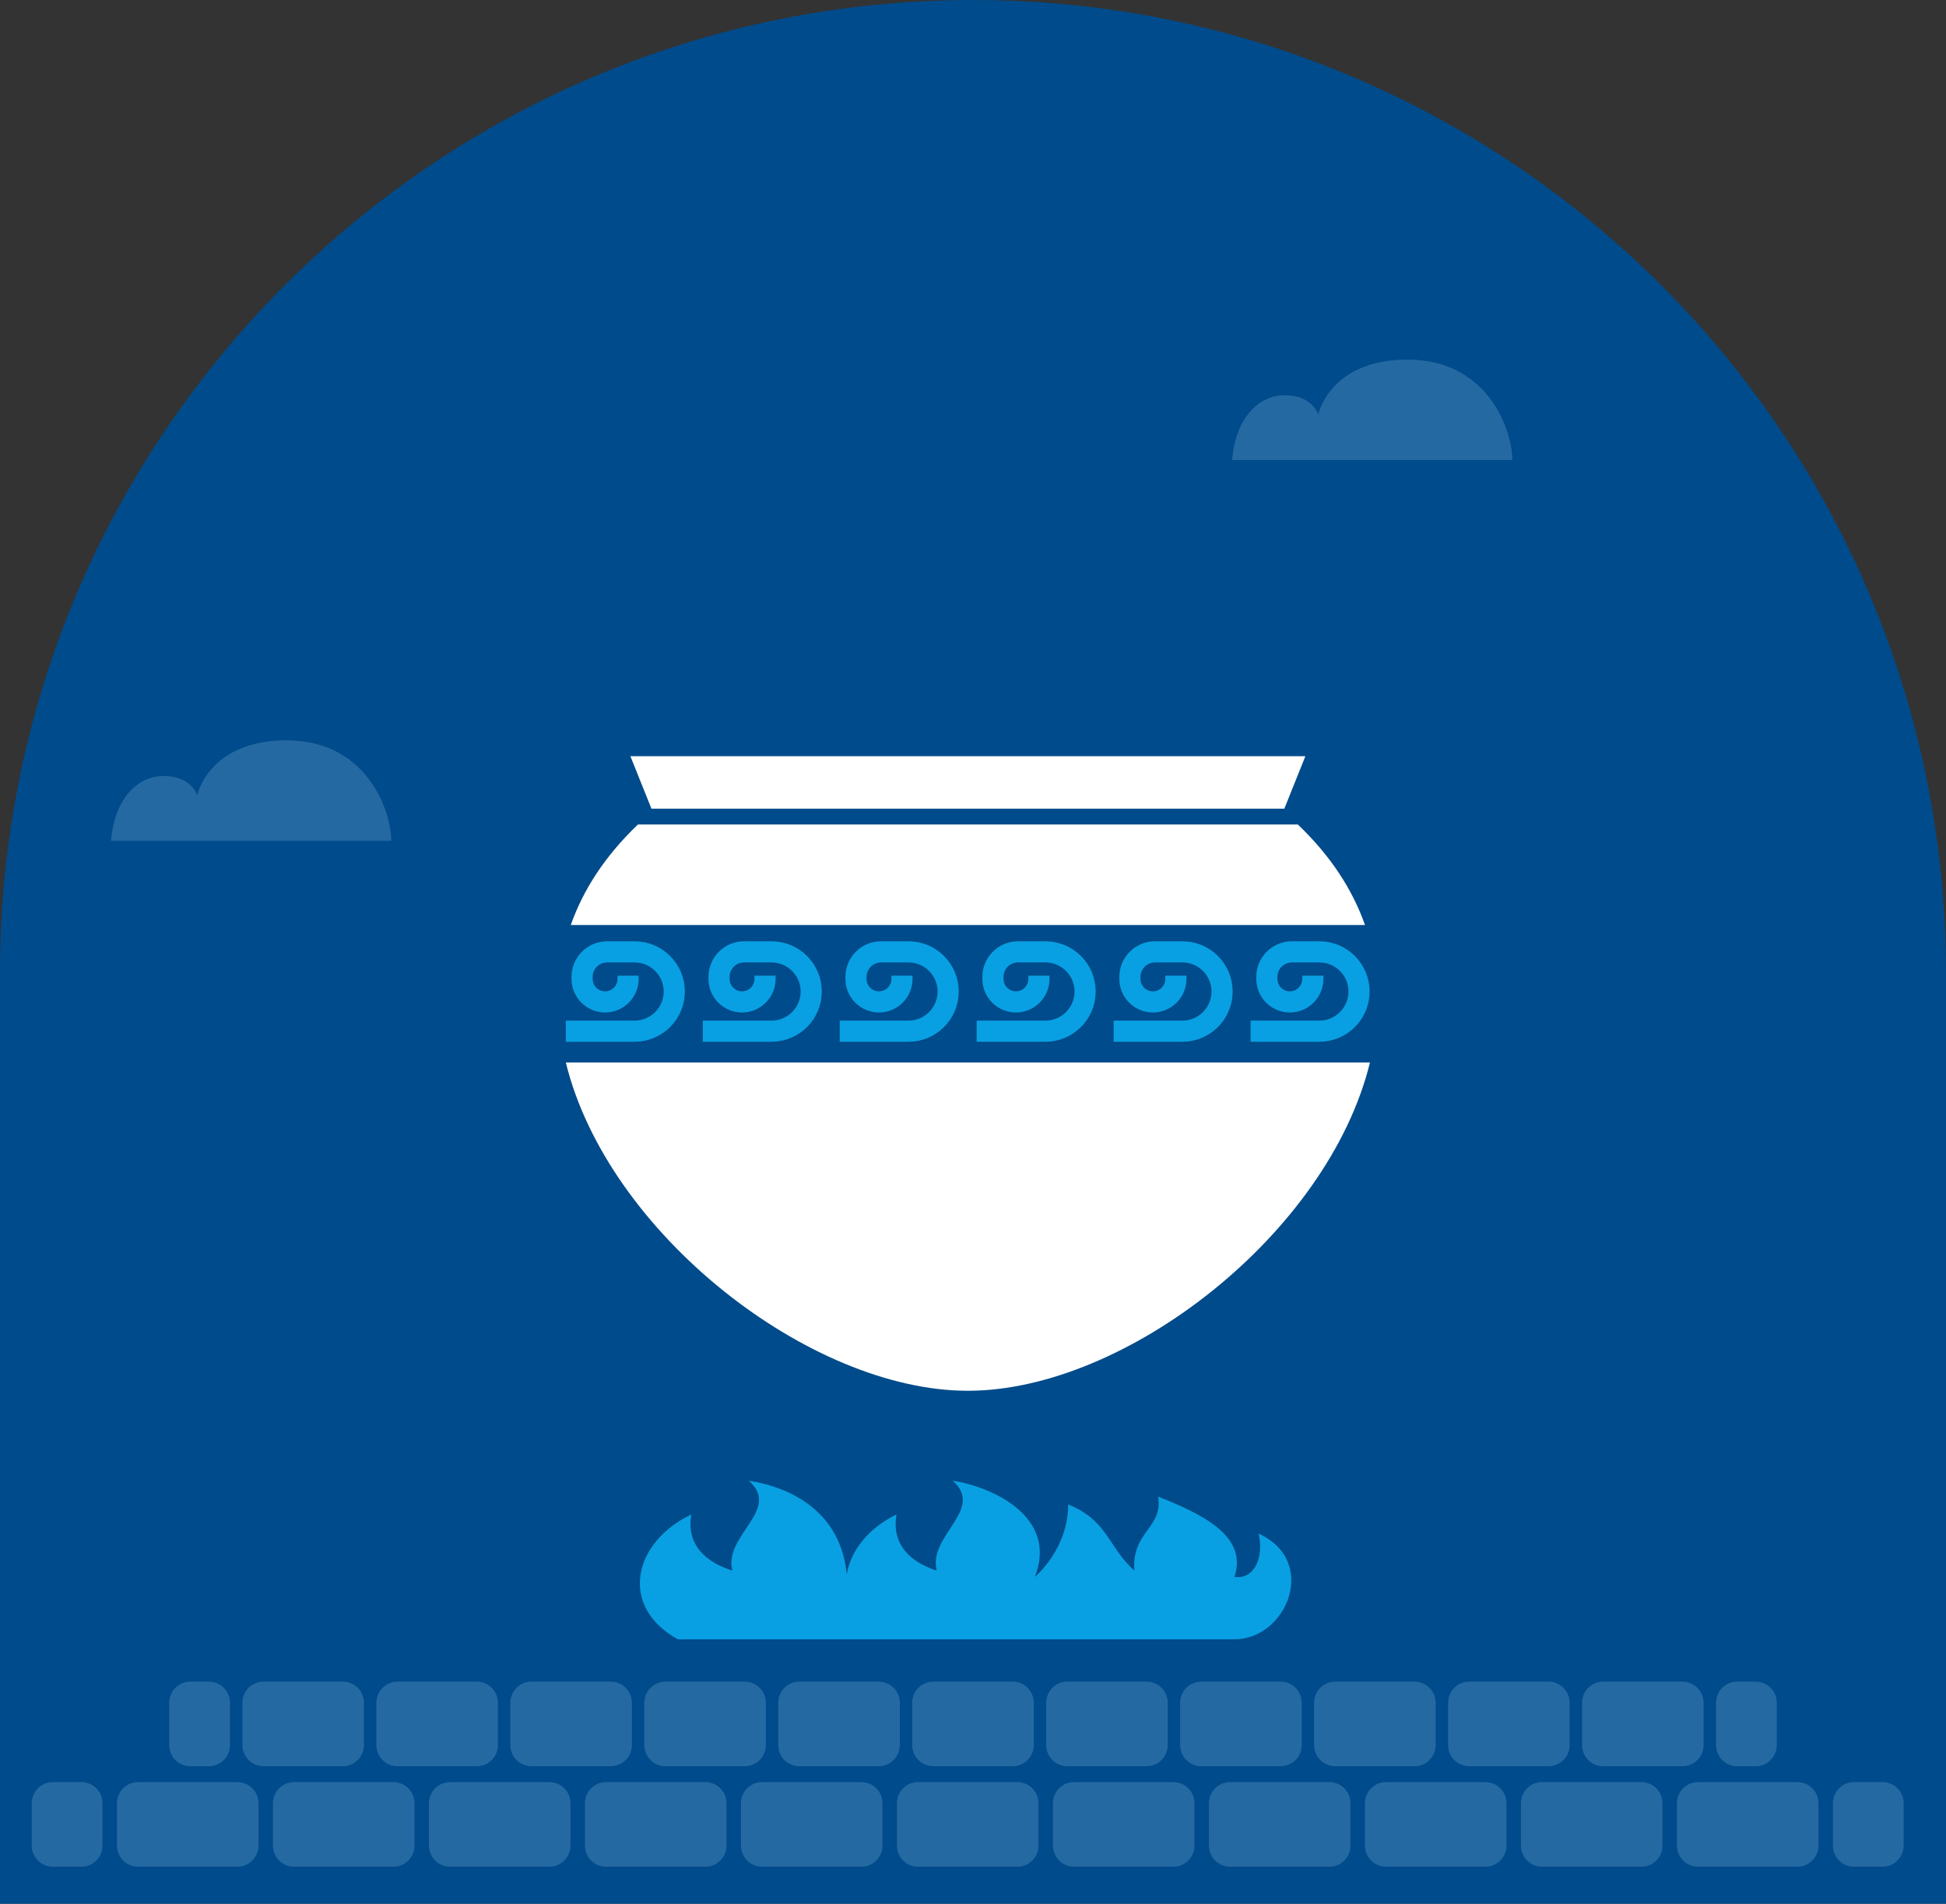 <svg width="368" height="360" viewBox="0 0 368 360" fill="none" xmlns="http://www.w3.org/2000/svg">
<rect x="0" y="0" width="368" height="360" fill="#333333" stroke="none"/>
<path d="M0 184C0 82.38 82.38 0 184 0C285.62 0 368 82.38 368 184V360H0V184Z" fill="#004B8B"/>
<path d="M259.066 200.918C251.164 233.221 212.897 263 183.033 263C153.17 263 114.902 233.221 107 200.918H259.066ZM245.431 155.918C251.68 161.876 255.793 168.293 258.127 174.918H107.939C110.273 168.293 114.387 161.876 120.636 155.918H245.431ZM242.876 152.918H123.19L119.212 143H246.854L242.876 152.918Z" fill="white"/>
<path d="M107 195H120.006C124.148 195 127.506 191.642 127.506 187.5C127.506 183.358 124.148 180 120.006 180H114.808C112.195 180 110.076 182.119 110.076 184.733V185.117C110.076 187.518 112.023 189.465 114.424 189.465C116.825 189.465 118.772 187.518 118.772 185.117V184.5M132.898 195H145.904C150.046 195 153.404 191.642 153.404 187.5C153.404 183.358 150.046 180 145.904 180H140.707C138.093 180 135.974 182.119 135.974 184.733V185.117C135.974 187.518 137.921 189.465 140.322 189.465C142.723 189.465 144.67 187.518 144.67 185.117V184.5M158.796 195H171.802C175.944 195 179.302 191.642 179.302 187.5C179.302 183.358 175.944 180 171.802 180H166.605C163.991 180 161.872 182.119 161.872 184.733V185.117C161.872 187.518 163.819 189.465 166.22 189.465C168.622 189.465 170.568 187.518 170.568 185.117V184.5M184.694 195H197.7C201.842 195 205.2 191.642 205.2 187.5C205.2 183.358 201.842 180 197.7 180H192.503C189.889 180 187.77 182.119 187.77 184.733V185.117C187.77 187.518 189.717 189.465 192.118 189.465C194.52 189.465 196.466 187.518 196.466 185.117V184.5M210.596 195H223.602C227.744 195 231.102 191.642 231.102 187.5C231.102 183.358 227.744 180 223.602 180H218.404C215.791 180 213.672 182.119 213.672 184.733V185.117C213.672 187.518 215.619 189.465 218.02 189.465C220.421 189.465 222.368 187.518 222.368 185.117V184.5M236.494 195H249.5C253.642 195 257 191.642 257 187.5C257 183.358 253.642 180 249.5 180H244.303C241.689 180 239.57 182.119 239.57 184.733V185.117C239.57 187.518 241.517 189.465 243.918 189.465C246.319 189.465 248.266 187.518 248.266 185.117V184.5" stroke="#08A0E2" stroke-width="4"/>
<path d="M219 283C227.5 286.39 236 290.5 233.439 298.195C237.515 298.748 239 294 238 290C249.422 295.186 243.355 310 233.439 310H128.184C116.757 303.643 119.972 291.46 130.737 286.39C129.722 292.129 133.498 295.436 138.503 297.004C136.743 290.35 147.872 285.509 141.588 280C149.799 281.286 159 286 160.133 297.729C160.833 293.249 164.26 288.928 169.539 286.39C168.545 292.129 172.243 295.436 177.146 297.004C175.423 290.35 186.323 285.509 180.168 280C188.212 281.286 200.066 287.123 195.695 298.195C195.695 298.195 202 293 202 284.5C209.5 287.5 209.5 292.5 214.503 297.004C214 289.5 220 289 219 283Z" fill="#08A0E2"/>
<path d="M15.384 337C17.593 337 19.384 338.791 19.384 341L19.384 349C19.384 351.209 17.593 353 15.384 353L10 353C7.791 353 6 351.209 6 349L6 341C6 338.791 7.791 337 10 337L15.384 337ZM44.884 337C47.093 337 48.884 338.791 48.884 341L48.884 349C48.884 351.209 47.093 353 44.884 353L26.116 353C23.907 353 22.116 351.209 22.116 349L22.116 341C22.116 338.791 23.907 337 26.116 337L44.884 337ZM74.384 337C76.593 337 78.384 338.791 78.384 341L78.384 349C78.384 351.209 76.593 353 74.384 353L55.616 353C53.407 353 51.616 351.209 51.616 349L51.616 341C51.616 338.791 53.407 337 55.616 337L74.384 337ZM103.884 337C106.093 337 107.884 338.791 107.884 341L107.884 349C107.884 351.209 106.093 353 103.884 353L85.116 353C82.907 353 81.116 351.209 81.116 349L81.116 341C81.116 338.791 82.907 337 85.116 337L103.884 337ZM133.384 337C135.593 337 137.384 338.791 137.384 341L137.384 349C137.384 351.209 135.593 353 133.384 353L114.616 353C112.407 353 110.616 351.209 110.616 349L110.616 341C110.616 338.791 112.407 337 114.616 337L133.384 337ZM162.884 337C165.093 337 166.884 338.791 166.884 341L166.884 349C166.884 351.209 165.093 353 162.884 353L144.116 353C141.907 353 140.116 351.209 140.116 349L140.116 341C140.116 338.791 141.907 337 144.116 337L162.884 337ZM192.384 337C194.593 337 196.384 338.791 196.384 341L196.384 349C196.384 351.209 194.593 353 192.384 353L173.616 353C171.407 353 169.616 351.209 169.616 349L169.616 341C169.616 338.791 171.407 337 173.616 337L192.384 337ZM221.884 337C224.093 337 225.884 338.791 225.884 341L225.884 349C225.884 351.209 224.093 353 221.884 353L203.116 353C200.907 353 199.116 351.209 199.116 349L199.116 341C199.116 338.791 200.907 337 203.116 337L221.884 337ZM251.384 337C253.593 337 255.384 338.791 255.384 341L255.384 349C255.384 351.209 253.593 353 251.384 353L232.616 353C230.407 353 228.616 351.209 228.616 349L228.616 341C228.616 338.791 230.407 337 232.616 337L251.384 337ZM280.884 337C283.093 337 284.884 338.791 284.884 341L284.884 349C284.884 351.209 283.093 353 280.884 353L262.116 353C259.907 353 258.116 351.209 258.116 349L258.116 341C258.116 338.791 259.907 337 262.116 337L280.884 337ZM310.384 337C312.593 337 314.384 338.791 314.384 341L314.384 349C314.384 351.209 312.593 353 310.384 353L291.616 353C289.407 353 287.616 351.209 287.616 349L287.616 341C287.616 338.791 289.407 337 291.616 337L310.384 337ZM339.884 337C342.093 337 343.884 338.791 343.884 341L343.884 349C343.884 351.209 342.093 353 339.884 353L321.116 353C318.907 353 317.116 351.209 317.116 349L317.116 341C317.116 338.791 318.907 337 321.116 337L339.884 337ZM356 337C358.209 337 360 338.791 360 341L360 349C360 351.209 358.209 353 356 353L350.616 353C348.407 353 346.616 351.209 346.616 349L346.616 341C346.616 338.791 348.407 337 350.616 337L356 337Z" fill="#2569A3"/>
<path d="M39.494 318C41.703 318 43.494 319.791 43.494 322L43.494 330C43.494 332.209 41.703 334 39.494 334L36 334C33.791 334 32 332.209 32 330L32 322C32 319.791 33.791 318 36 318L39.494 318ZM64.827 318C67.036 318 68.827 319.791 68.827 322L68.827 330C68.827 332.209 67.036 334 64.827 334L49.84 334C47.631 334 45.84 332.209 45.84 330L45.84 322C45.84 319.791 47.631 318 49.84 318L64.827 318ZM90.16 318C92.369 318 94.16 319.791 94.16 322L94.16 330C94.16 332.209 92.369 334 90.16 334L75.173 334C72.964 334 71.173 332.209 71.173 330L71.173 322C71.173 319.791 72.964 318 75.173 318L90.16 318ZM115.494 318C117.703 318 119.494 319.791 119.494 322L119.494 330C119.494 332.209 117.703 334 115.494 334L100.506 334C98.297 334 96.506 332.209 96.506 330L96.506 322C96.506 319.791 98.297 318 100.506 318L115.494 318ZM140.827 318C143.036 318 144.827 319.791 144.827 322L144.827 330C144.827 332.209 143.036 334 140.827 334L125.84 334C123.631 334 121.84 332.209 121.84 330L121.84 322C121.84 319.791 123.631 318 125.84 318L140.827 318ZM166.16 318C168.369 318 170.16 319.791 170.16 322L170.16 330C170.16 332.209 168.369 334 166.16 334L151.173 334C148.964 334 147.173 332.209 147.173 330L147.173 322C147.173 319.791 148.964 318 151.173 318L166.16 318ZM191.494 318C193.703 318 195.494 319.791 195.494 322L195.494 330C195.494 332.209 193.703 334 191.494 334L176.506 334C174.297 334 172.506 332.209 172.506 330L172.506 322C172.506 319.791 174.297 318 176.506 318L191.494 318ZM216.827 318C219.036 318 220.827 319.791 220.827 322L220.827 330C220.827 332.209 219.036 334 216.827 334L201.84 334C199.631 334 197.84 332.209 197.84 330L197.84 322C197.84 319.791 199.631 318 201.84 318L216.827 318ZM242.16 318C244.369 318 246.16 319.791 246.16 322L246.16 330C246.16 332.209 244.369 334 242.16 334L227.173 334C224.964 334 223.173 332.209 223.173 330L223.173 322C223.173 319.791 224.964 318 227.173 318L242.16 318ZM267.494 318C269.703 318 271.494 319.791 271.494 322L271.494 330C271.494 332.209 269.703 334 267.494 334L252.506 334C250.297 334 248.506 332.209 248.506 330L248.506 322C248.506 319.791 250.297 318 252.506 318L267.494 318ZM292.827 318C295.036 318 296.827 319.791 296.827 322L296.827 330C296.827 332.209 295.036 334 292.827 334L277.84 334C275.631 334 273.84 332.209 273.84 330L273.84 322C273.84 319.791 275.631 318 277.84 318L292.827 318ZM318.16 318C320.369 318 322.16 319.791 322.16 322L322.16 330C322.16 332.209 320.369 334 318.16 334L303.173 334C300.964 334 299.173 332.209 299.173 330L299.173 322C299.173 319.791 300.964 318 303.173 318L318.16 318ZM332 318C334.209 318 336 319.791 336 322L336 330C336 332.209 334.209 334 332 334L328.506 334C326.297 334 324.506 332.209 324.506 330L324.506 322C324.506 319.791 326.297 318 328.506 318L332 318Z" fill="#2569A3"/>
<path d="M74 159H21C21.639 151.032 26.045 146.742 30.898 146.742C36.325 146.742 37.283 150.419 37.283 150.419C37.283 150.419 39.39 140 54.205 140C69.019 140 73.894 152.769 74 159Z" fill="#2569A3"/>
<path d="M286 87H233C233.639 79.032 238.045 74.742 242.898 74.742C248.325 74.742 249.283 78.419 249.283 78.419C249.283 78.419 251.39 68 266.205 68C281.019 68 285.894 80.769 286 87Z" fill="#2569A3"/>
</svg>
